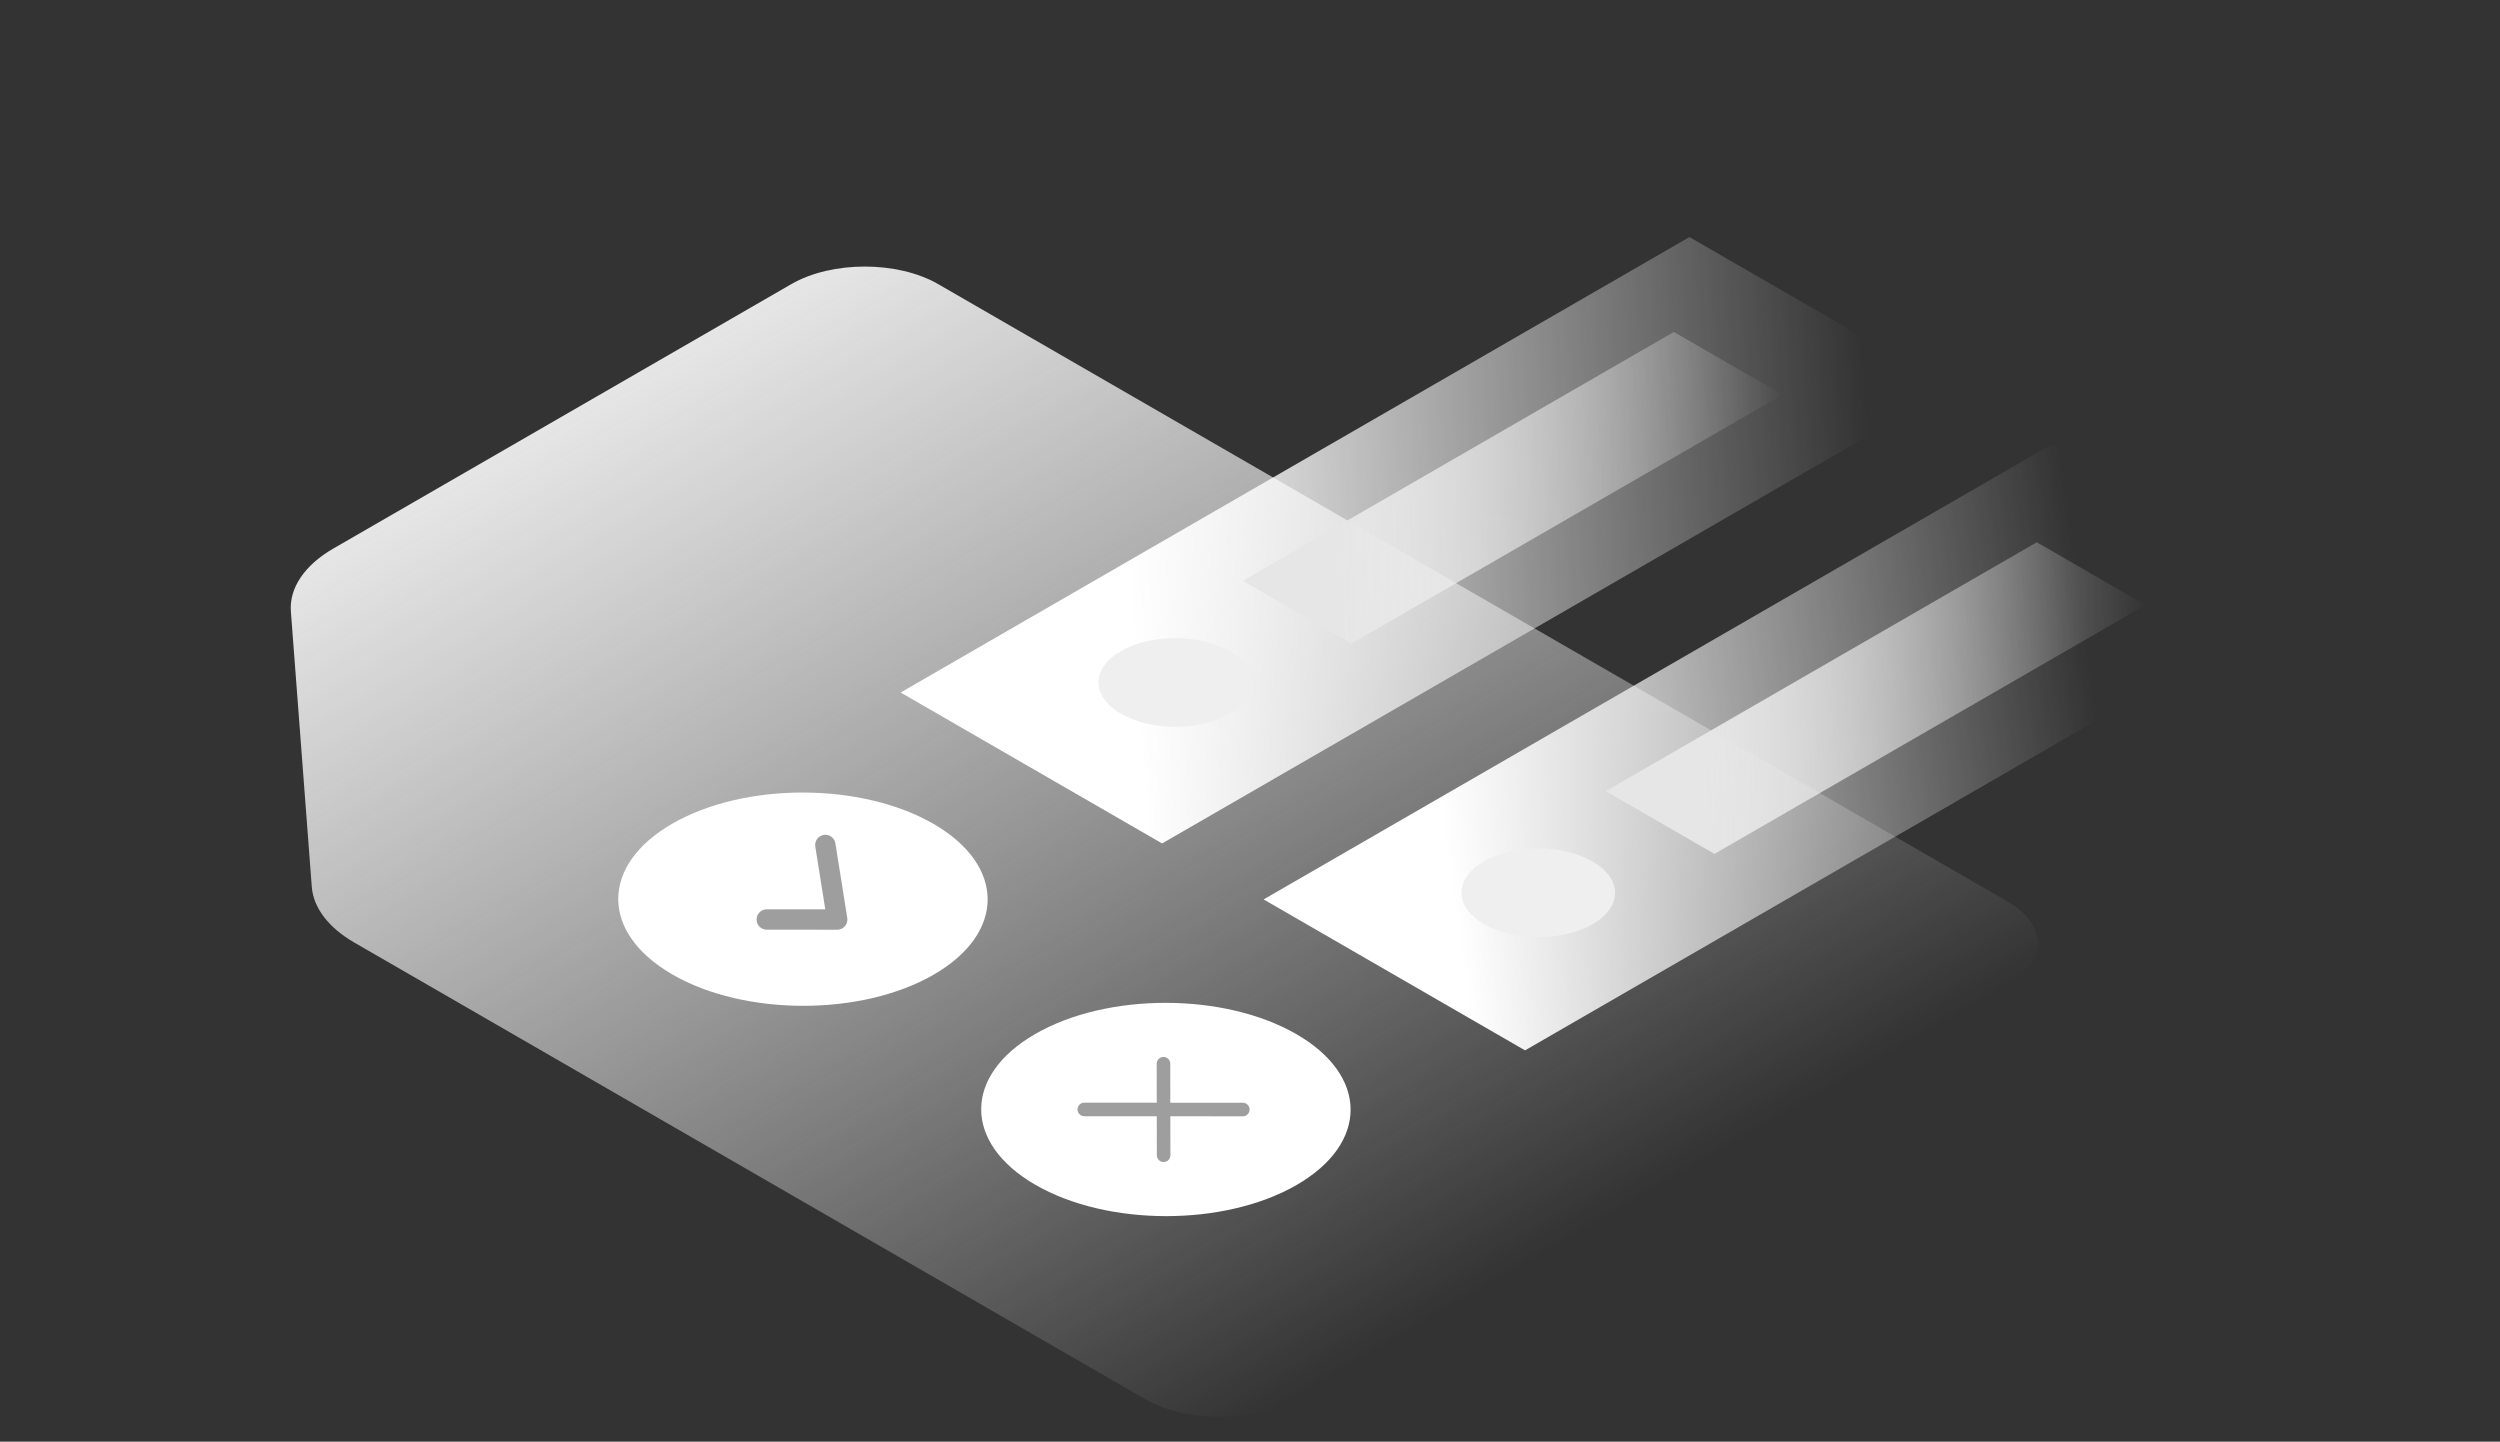 <svg width="737" height="425" viewBox="0 0 737 425" fill="none" xmlns="http://www.w3.org/2000/svg">
<rect x="0" y="0" width="737" height="425" fill="#333333" stroke="none"/>
<path d="M104.429 277.849C96.85 273.473 92.385 267.616 91.915 261.433L85.752 180.293C85.226 173.36 89.766 166.617 98.266 161.709L233.277 83.761C245.234 76.857 264.621 76.857 276.578 83.761L591.812 265.761C603.769 272.664 603.769 283.857 591.812 290.761L380.953 412.5C368.995 419.404 349.609 419.404 337.651 412.5L104.429 277.849Z" fill="url(#paint0_linear_92_3995)"/>
<ellipse rx="44.421" ry="44.5" transform="matrix(0.866 -0.5 0.866 0.5 236.707 265.079)" fill="white"/>
<ellipse rx="44.421" ry="44.5" transform="matrix(0.866 -0.5 0.866 0.5 343.707 327.079)" fill="white"/>
<rect width="268.523" height="89" transform="matrix(0.866 -0.5 0.866 0.5 265.511 204.148)" fill="url(#paint1_linear_92_3995)"/>
<rect width="268.523" height="89" transform="matrix(0.866 -0.5 0.866 0.5 372.51 265.148)" fill="url(#paint2_linear_92_3995)"/>
<rect width="146.739" height="37" transform="matrix(0.866 -0.5 0.866 0.5 366.371 171.229)" fill="url(#paint3_linear_92_3995)"/>
<rect width="146.739" height="37" transform="matrix(0.866 -0.5 0.866 0.5 473.371 233.229)" fill="url(#paint4_linear_92_3995)"/>
<ellipse rx="18.467" ry="18.5" transform="matrix(0.866 -0.5 0.866 0.5 346.478 201.192)" fill="#EFEFEF"/>
<ellipse rx="18.467" ry="18.5" transform="matrix(0.866 -0.5 0.866 0.5 453.478 263.192)" fill="#EFEFEF"/>
<path d="M226.042 271.068L246.808 271.079L243.313 249.097" stroke="#9E9E9E" stroke-width="6" stroke-linecap="round" stroke-linejoin="round"/>
<path d="M366.376 327.09L319.652 327.066M342.993 313.59L343.035 340.566" stroke="#9E9E9E" stroke-width="4" stroke-linecap="round"/>
<defs>
<linearGradient id="paint0_linear_92_3995" x1="127.848" y1="144.63" x2="307.115" y2="455.13" gradientUnits="userSpaceOnUse">
<stop stop-color="#E6E6E6"/>
<stop offset="1" stop-color="white" stop-opacity="0"/>
</linearGradient>
<linearGradient id="paint1_linear_92_3995" x1="15.021" y1="66.919" x2="147.899" y2="189.429" gradientUnits="userSpaceOnUse">
<stop stop-color="white"/>
<stop offset="1" stop-color="white" stop-opacity="0"/>
</linearGradient>
<linearGradient id="paint2_linear_92_3995" x1="2.425" y1="67.536" x2="124.575" y2="171.565" gradientUnits="userSpaceOnUse">
<stop stop-color="white"/>
<stop offset="1" stop-color="white" stop-opacity="0"/>
</linearGradient>
<linearGradient id="paint3_linear_92_3995" x1="11.268" y1="21.791" x2="87.657" y2="97.232" gradientUnits="userSpaceOnUse">
<stop stop-color="#E6E6E6"/>
<stop offset="1" stop-color="white" stop-opacity="0"/>
</linearGradient>
<linearGradient id="paint4_linear_92_3995" x1="11.268" y1="21.791" x2="87.657" y2="97.232" gradientUnits="userSpaceOnUse">
<stop stop-color="#E6E6E6"/>
<stop offset="1" stop-color="white" stop-opacity="0"/>
</linearGradient>
</defs>
</svg>
